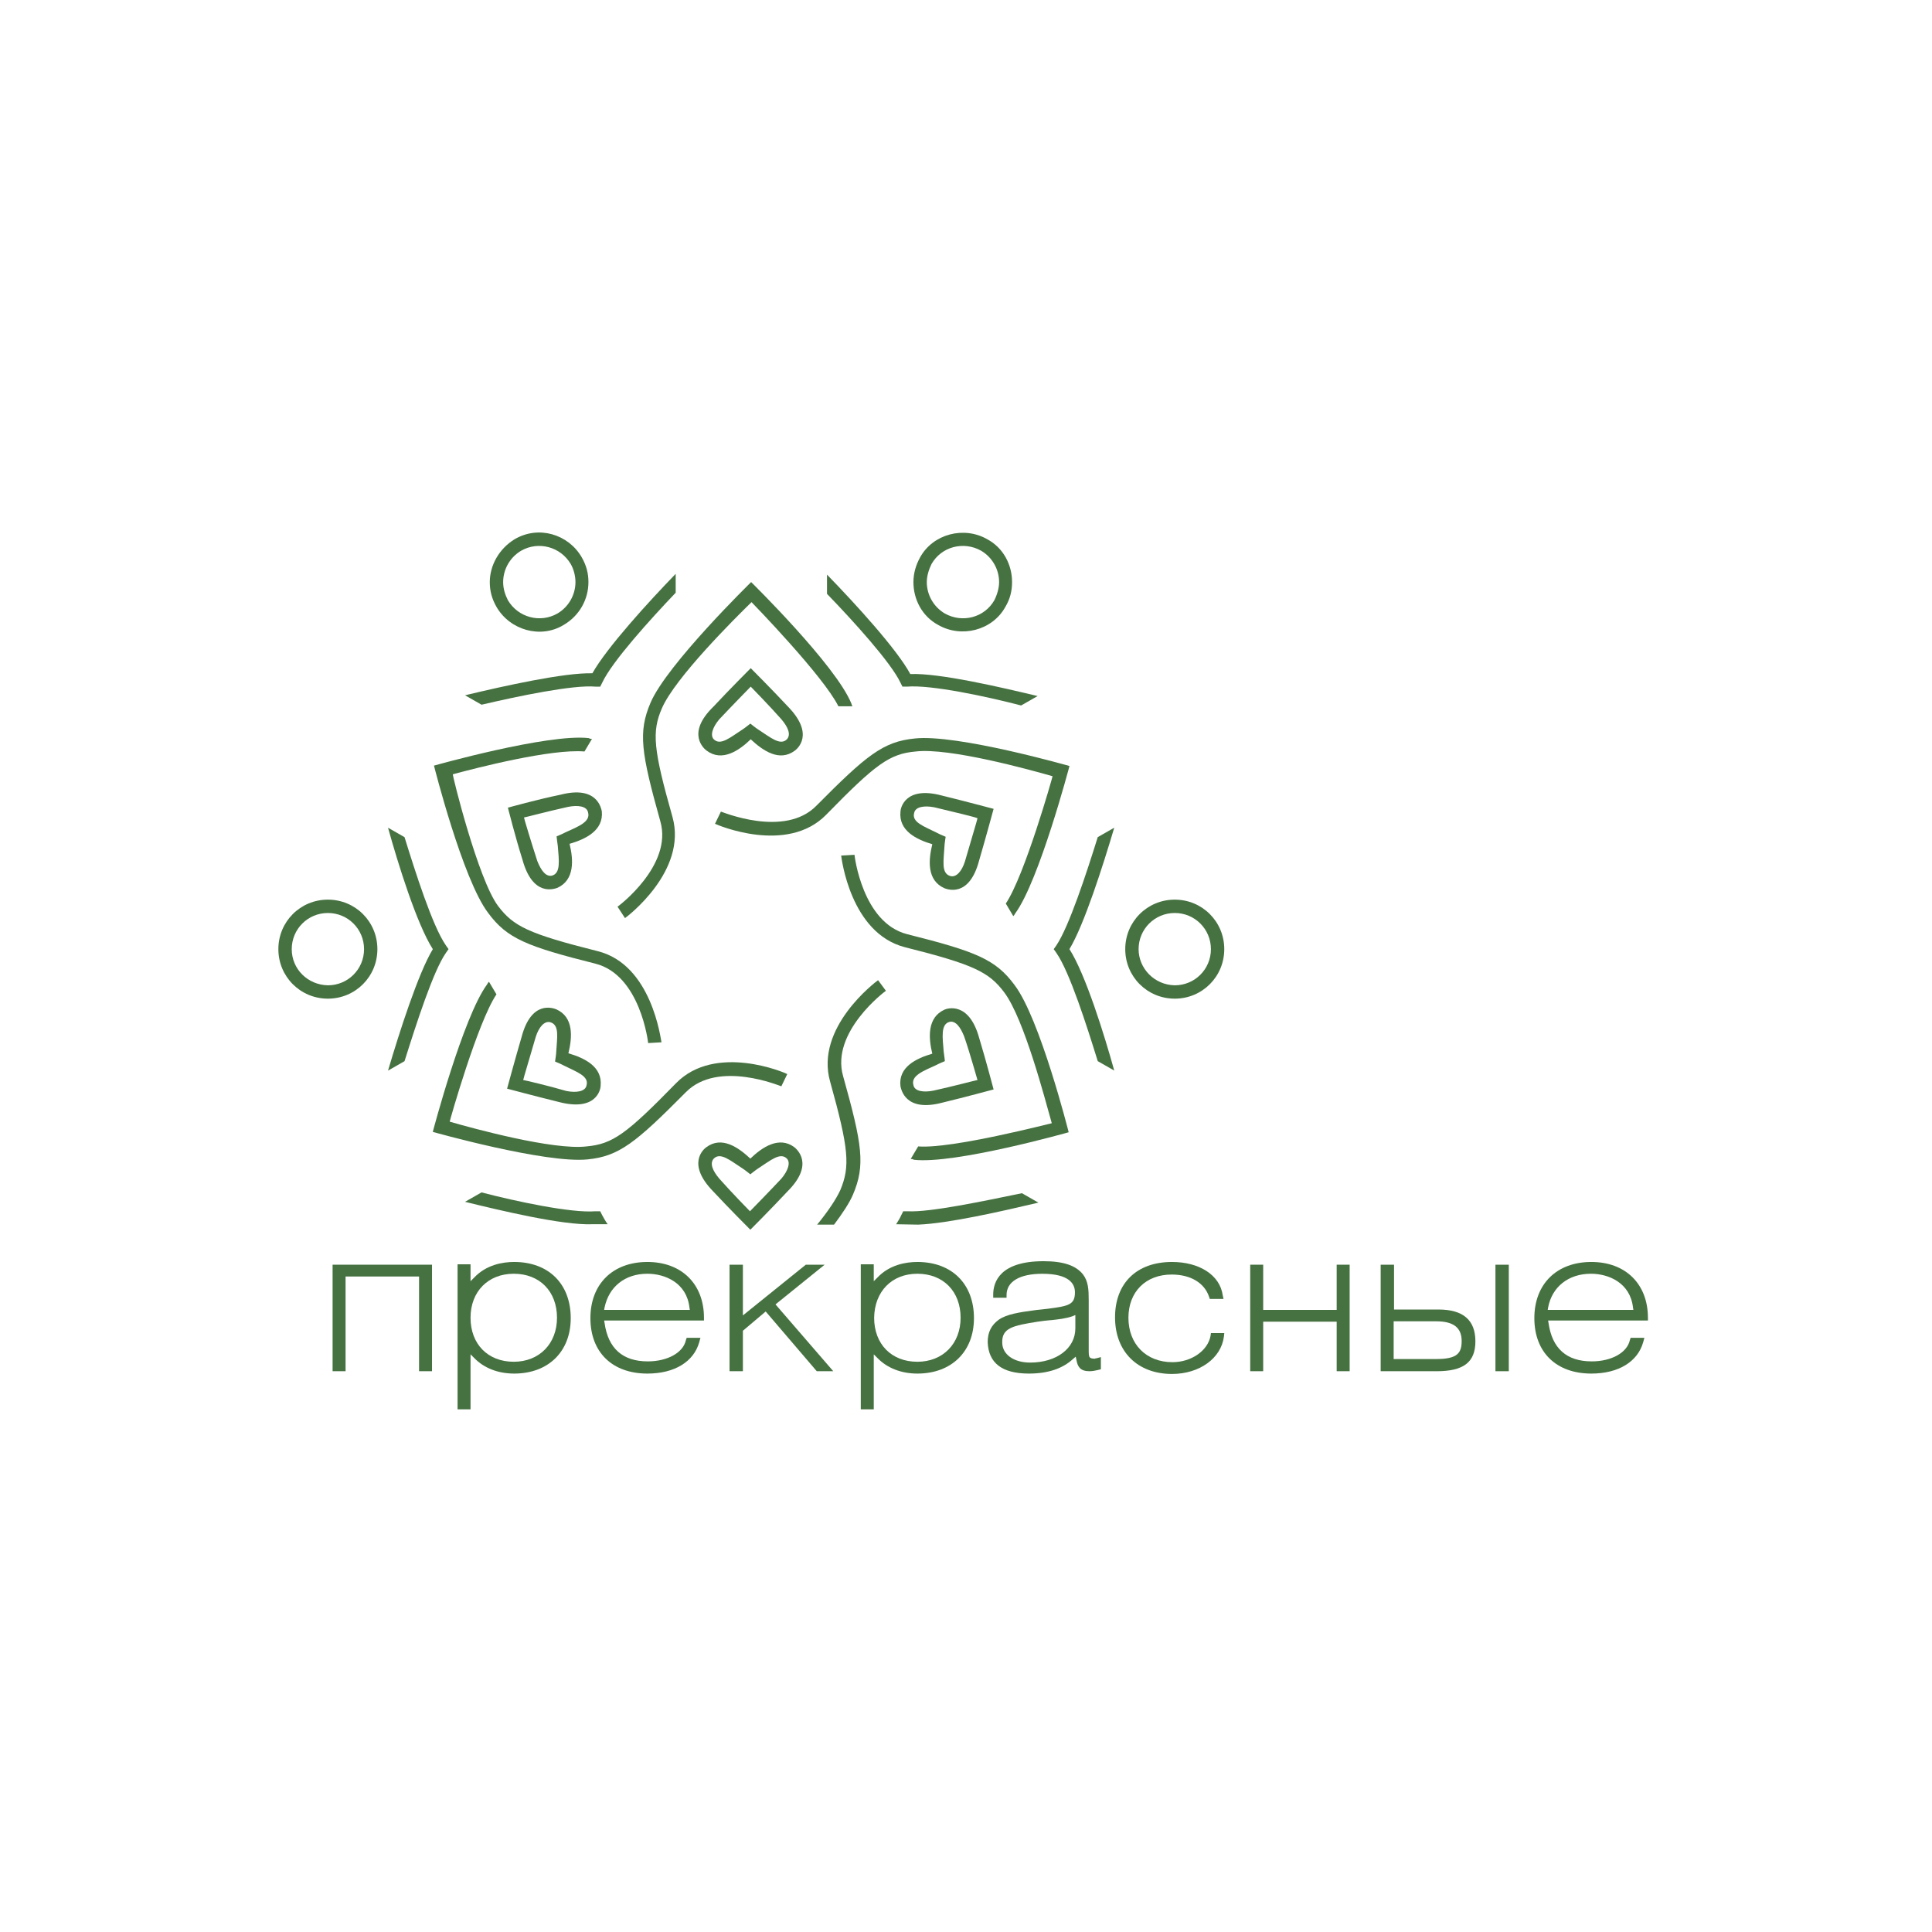 <?xml version="1.0" encoding="UTF-8"?> <svg xmlns="http://www.w3.org/2000/svg" width="1166" height="1166" viewBox="0 0 1166 1166" fill="none"><path d="M260.73 827.55V763.27H200.73V827.55H208.56V770.39H252.91V827.55H260.73Z" fill="#467241"></path><path d="M310.3 828.98C330.93 828.98 344.45 815.7 344.45 795.54C344.45 774.91 331.17 761.62 310.3 761.62C303.42 761.62 293.46 763.28 286.11 771.11L283.98 773.24V763.04H276.15V850.56H283.98V817.36L286.11 819.49C292.04 825.66 300.58 828.98 310.3 828.98ZM310.07 768.73C325.72 768.73 336.16 779.4 336.16 795.29C336.16 810.94 325.49 821.85 310.07 821.85C294.42 821.85 283.98 811.18 283.98 795.29C283.98 779.41 294.65 768.73 310.07 768.73Z" fill="#467241"></path><path d="M424.86 795.3C424.86 774.9 411.34 761.62 390.71 761.62C369.84 761.62 356.32 774.9 356.32 795.54C356.32 816.17 369.6 828.98 390.71 828.98C407.07 828.98 418.7 821.86 422.02 810L422.73 807.39H414.43L413.96 808.81C412.3 816.4 402.81 821.62 390.95 821.62C375.77 821.62 367 813.79 364.86 798.38L364.62 796.96H424.86V795.3ZM364.62 790.55L364.86 789.13C367.47 776.56 377.19 768.73 390.71 768.73C401.38 768.73 414.43 774.19 416.09 789.13L416.33 790.55H364.62Z" fill="#467241"></path><path d="M492.93 827.55H502.89L468.03 787.23L497.68 763.28H486.3L448.35 793.88V763.28H440.29V827.56H448.35V803.13L462.11 791.51L492.93 827.55Z" fill="#467241"></path><path d="M553.65 828.98C574.28 828.98 587.8 815.7 587.8 795.54C587.8 774.91 574.52 761.62 553.65 761.62C546.77 761.62 536.81 763.28 529.46 771.11L527.33 773.24V763.04H519.5V850.56H527.33V817.36L529.46 819.49C535.39 825.66 543.92 828.98 553.65 828.98ZM553.65 768.73C569.3 768.73 579.74 779.4 579.74 795.29C579.74 810.94 569.07 821.85 553.65 821.85C538 821.85 527.56 811.18 527.56 795.29C527.8 779.41 538.23 768.73 553.65 768.73Z" fill="#467241"></path><path d="M621 828.98C632.62 828.98 641.4 825.89 647.56 820.2L649.22 818.78L649.69 820.92C650.4 824.95 652.06 827.56 657.52 827.56C659.42 827.56 661.55 827.09 662.5 826.85L664.4 826.38V819.03L661.79 819.74C661.55 819.74 661.55 819.74 661.32 819.74L660.85 819.98H660.38C659.19 819.98 658.25 819.74 657.77 819.27C657.06 818.56 657.06 817.14 657.06 814.05V784.64C657.06 778.24 656.82 773.26 653.5 768.99C649.23 763.77 641.88 761.16 629.78 761.16C603.45 761.16 599.42 773.73 599.42 781.32V783.22H607.48V781.56C607.48 773.5 615.31 768.75 629.06 768.75C645.43 768.75 648.75 774.92 648.75 779.9C648.75 787.49 644.95 788.2 632.38 789.86C630.25 790.1 628.11 790.33 625.74 790.57C614.83 791.99 607.48 793.18 602.73 796.5C598.22 799.82 596.09 804.09 596.09 810.02C596.58 822.57 604.64 828.98 621 828.98ZM626.22 797.67C629.07 797.2 631.68 796.96 634.28 796.72H634.52C638.79 796.25 643.3 795.77 647.33 794.35L648.99 793.64V801.7C648.99 813.8 637.61 822.34 621.71 822.34C611.75 822.34 604.87 817.36 604.87 810.24C604.64 801.47 611.28 800.04 626.22 797.67Z" fill="#467241"></path><path d="M707.34 761.62C685.99 761.62 672.95 774.43 672.95 795.06C672.95 815.69 686.47 829.21 707.34 829.21C723.94 829.21 736.99 819.72 738.65 806.68L738.89 804.55H730.82L730.59 806.21C728.93 815.22 718.97 822.1 707.59 822.1C691.7 822.1 681.03 811.19 681.03 795.3C681.03 779.65 691.46 769.21 707.12 769.21C718.5 769.21 726.8 774.19 729.65 782.49L730.12 783.91H738.42L737.95 781.78C736.27 769.45 723.7 761.62 707.34 761.62Z" fill="#467241"></path><path d="M814.54 827.55V763.27H806.71V790.55H762.36V763.27H754.53V827.55H762.36V797.66H806.71V827.55H814.54Z" fill="#467241"></path><path d="M910.59 763.28H902.53V827.56H910.59V763.28Z" fill="#467241"></path><path d="M890.43 809.53C890.43 796.72 883.08 790.32 868.13 790.32H841.33V763.28H833.26V827.56H867.18C883.31 827.55 890.43 822.1 890.43 809.53ZM841.1 797.43H866.72C877.15 797.43 882.14 801.23 882.14 809.29C882.14 816.41 879.77 820.2 866.96 820.2H841.1V797.43Z" fill="#467241"></path><path d="M994.55 795.3C994.55 774.9 981.03 761.62 960.4 761.62C939.53 761.62 926.01 774.9 926.01 795.54C926.01 816.17 939.29 828.98 960.4 828.98C976.76 828.98 988.39 821.86 991.71 810L992.42 807.39H984.12L983.65 808.81C981.99 816.4 972.5 821.62 960.65 821.62C945.47 821.62 936.69 813.79 934.56 798.38L934.32 796.96H994.56V795.3H994.55ZM934.08 790.55L934.31 789.13C936.68 776.56 946.65 768.73 960.17 768.73C970.84 768.73 983.88 774.19 985.55 789.13L985.78 790.55H934.08Z" fill="#467241"></path><path d="M405.88 493.14C394.26 452.11 393.31 441.67 399.48 427.44C407.54 408.94 443.36 373.36 453.56 363.4C454.03 363.87 496.96 407.99 505.98 426.25H514.52C514.05 425.78 514.05 425.06 513.81 424.59C504.56 401.58 453.33 351.3 453.33 351.3C453.33 351.3 402.57 400.87 392.61 424.11C385.02 441.9 386.92 454.23 398.54 495.74C406.13 522.3 373.16 546.97 372.69 547.21L377.2 554.09C378.61 553.14 414.9 525.63 405.88 493.14Z" fill="#467241"></path><path d="M507.16 718.22C504.55 723.91 499.57 731.26 493.17 739.09H503.37C508.35 732.45 512.62 726.05 514.75 721.06C522.34 703.27 520.44 690.94 508.82 649.43C501.23 622.87 534.2 598.2 534.67 597.96L529.93 591.56C528.27 592.75 491.74 620.26 500.99 652.75C512.38 693.55 513.09 703.98 507.16 718.22Z" fill="#467241"></path><path d="M360.58 574.01C319.07 563.57 309.83 559.07 300.57 546.74C288.47 530.61 272.82 467.29 273.3 467.29C288.24 463.26 332.59 451.87 352.75 453.53L357.26 445.94C356.55 445.94 356.07 445.94 355.36 445.47C330.69 442.62 261.91 462.07 261.91 462.07C261.91 462.07 279.22 530.85 294.64 551.01C306.02 566.43 317.88 571.17 359.39 581.61C386.43 588.49 391.17 629.04 391.17 629.52L399.23 629.05C398.77 627.62 393.55 582.08 360.58 574.01Z" fill="#467241"></path><path d="M546.06 571.64C587.57 582.08 596.81 586.58 606.07 598.91C618.17 615.04 630.74 663.66 634.77 677.89C634.3 677.89 574.29 693.54 554.13 691.88L549.62 699.47C550.33 699.47 550.81 699.47 551.52 699.94C576.19 702.79 644.97 683.34 644.97 683.34C644.97 683.34 627.66 614.56 612.24 594.4C600.86 578.98 589 574.24 547.49 563.8C520.45 556.92 515.71 516.37 515.71 515.89L507.65 516.36C507.87 517.57 513.09 563.1 546.06 571.64Z" fill="#467241"></path><path d="M408.02 653.71C378.14 684.31 369.83 690.47 353.94 691.89C333.78 694.26 285.4 680.98 271.4 676.95C271.4 676.48 288.24 616.94 299.62 600.11L295.11 592.52C294.64 592.99 294.4 593.23 293.92 594.18C279.45 613.87 261.19 683.12 261.19 683.12C261.19 683.12 329.26 702.33 354.64 699.72C373.61 697.82 383.58 689.76 413.93 659.16C433.38 639.47 471.09 655.6 471.56 655.6L475.12 648.25C473.72 647.3 431.74 629.51 408.02 653.71Z" fill="#467241"></path><path d="M498.62 491.71C528.5 461.11 536.8 454.95 552.7 453.53C572.86 451.16 621.24 464.44 635.24 468.47C635.24 468.94 618.4 528.48 607.02 545.31L611.53 552.9C612 552.43 612.24 552.19 612.72 551.24C627.19 531.55 645.45 462.3 645.45 462.3C645.45 462.3 577.38 442.85 552 445.7C533.03 447.6 523.06 455.66 492.71 486.26C473.5 505.95 435.55 489.82 435.08 489.82L431.52 497.17C432.92 497.88 474.9 515.91 498.62 491.71Z" fill="#467241"></path><path d="M479.41 692.36C470.16 685.48 459.96 692.36 452.85 699.24C445.5 692.36 435.54 685.48 426.29 692.36C424.63 693.55 414.19 702.32 430.32 718.92C440.04 729.36 452.85 742.16 452.85 742.16C452.85 742.16 465.66 729.35 475.38 718.92C491.75 702.56 480.83 693.55 479.41 692.36ZM452.61 731.02C452.14 730.55 441.23 719.4 434.11 711.33C430.08 706.59 428.18 702.08 430.79 699.23C434.82 695.2 440.75 700.42 448.1 705.16C449.29 705.87 452.84 708.72 452.84 708.72C452.84 708.72 456.4 705.87 457.58 705.16C464.93 700.42 470.86 695.2 474.89 699.23C477.26 701.6 475.6 706.58 471.57 711.33C464 719.4 453.09 730.55 452.61 731.02Z" fill="#467241"></path><path d="M570.01 609.35C559.57 614.09 560.29 626.19 562.66 635.91C552.94 638.76 542.03 643.97 543.45 655.6C543.92 657.5 546.3 671.25 568.35 665.56C582.11 662.24 599.66 657.5 599.66 657.5C599.66 657.5 594.92 639.47 590.88 626.19C584.72 604.13 571.44 608.64 570.01 609.35ZM589.93 651.81C589.46 651.81 574.28 655.84 563.37 658.21C557.44 659.4 551.99 658.68 551.27 654.89C549.61 649.2 557.2 646.35 565.03 642.79C566.22 642.08 570.25 640.42 570.25 640.42C570.25 640.42 569.78 635.91 569.54 634.73C568.83 625.95 567.64 618.13 573.1 616.7C576.66 615.99 579.5 619.55 581.88 625.48C585.67 636.39 589.7 651.33 589.93 651.81Z" fill="#467241"></path><path d="M543.45 489.82C542.26 501.44 553.17 506.66 562.66 509.51C560.29 519.23 559.34 531.33 570.01 536.07C571.91 536.78 584.95 541.76 590.88 519.47C594.91 505.71 599.66 488.16 599.66 488.16C599.66 488.16 581.87 483.42 568.35 480.1C546.06 474.16 543.45 487.92 543.45 489.82ZM589.94 493.85C589.94 494.32 585.43 509.27 582.35 519.94C580.45 525.87 577.13 529.66 573.57 528.72C567.88 527.06 569.54 519.47 570.01 510.69C570.01 509.5 570.72 505 570.72 505C570.72 505 566.69 503.34 565.5 502.63C557.44 498.6 550.08 496.23 551.74 490.53C552.45 486.97 557.67 486.02 563.84 487.21C574.76 489.82 589.7 493.38 589.94 493.85Z" fill="#467241"></path><path d="M426.52 453.06C435.77 459.94 445.97 453.06 453.08 446.18C460.43 453.06 470.39 459.94 479.64 453.06C481.3 451.87 491.74 443.1 475.61 426.5C465.89 416.06 453.08 403.26 453.08 403.26C453.08 403.26 440.27 416.07 430.55 426.5C413.95 442.62 424.86 451.87 426.52 453.06ZM453.08 414.4C453.55 414.87 464.46 426.02 471.58 434.09C475.61 438.83 477.51 443.34 474.9 446.19C470.87 450.22 464.94 445 457.59 440.26C456.4 439.55 452.85 436.7 452.85 436.7C452.85 436.7 449.29 439.55 448.11 440.26C440.76 445 434.83 450.22 430.8 446.19C428.43 443.82 430.09 438.84 434.12 434.09C441.94 425.78 452.61 414.87 453.08 414.4Z" fill="#467241"></path><path d="M336.4 535.83C346.84 531.09 346.12 518.99 343.75 509.27C353.47 506.42 364.38 501.21 363.2 489.58C362.73 487.68 360.35 473.93 338.3 479.62C324.31 482.47 306.52 487.45 306.52 487.45C306.52 487.45 311.03 505.24 315.3 518.76C321.45 541.28 334.26 536.54 336.4 535.83ZM316.24 493.37C316.71 493.37 331.89 489.34 342.8 486.97C348.73 485.78 354.18 486.5 354.9 490.29C356.56 495.98 348.97 498.83 341.14 502.39C339.95 503.1 335.92 504.76 335.92 504.76C335.92 504.76 336.39 509.27 336.63 510.45C337.34 519.23 338.53 527.05 333.07 528.48C329.51 529.19 326.67 525.63 324.29 519.7C320.74 508.79 316.24 493.85 316.24 493.37Z" fill="#467241"></path><path d="M362.49 655.37C363.68 643.75 352.77 638.53 343.04 635.68C345.41 625.96 346.36 613.86 335.69 609.12C333.79 608.41 320.75 603.43 314.82 625.72C310.79 639.48 306.04 657.03 306.04 657.03C306.04 657.03 323.83 661.77 337.35 665.09C360.11 671.02 362.49 657.26 362.49 655.37ZM315.76 651.81C315.76 651.34 320.27 636.39 323.35 625.72C325.25 619.79 328.57 616 332.13 616.94C337.82 618.6 336.16 626.19 335.69 634.97C335.69 636.16 334.98 640.66 334.98 640.66C334.98 640.66 339.01 642.32 340.2 643.03C348.26 647.06 355.62 649.43 353.96 655.13C353.25 658.69 348.03 659.64 341.86 658.45C331.42 655.37 316.24 651.81 315.76 651.81Z" fill="#467241"></path><path d="M176.07 572.83C176.07 560.73 185.79 551.01 197.89 551.01C209.99 551.01 219.71 560.73 219.71 572.83C219.71 584.93 209.99 594.65 197.89 594.65C185.79 594.41 176.07 584.92 176.07 572.83ZM168 572.83C168 589.43 181.28 602.71 197.88 602.71C214.48 602.71 227.76 589.43 227.76 572.83C227.76 556.23 214.48 542.95 197.88 542.95C181.28 542.94 168 556.23 168 572.83Z" fill="#467241"></path><path d="M269.04 575.2L270.7 572.83L269.04 570.46C260.98 558.84 250.54 525.87 244.14 505.24L234.18 499.55C240.11 520.9 251.49 557.66 261.22 572.84C252.44 587.31 241.06 622.88 234.18 646.13L244.14 640.44C251.25 617.89 261.45 586.11 269.04 575.2Z" fill="#467241"></path><path d="M687.17 572.83C687.17 560.73 696.89 551.01 708.99 551.01C721.09 551.01 730.81 560.73 730.81 572.83C730.81 584.93 721.09 594.65 708.99 594.65C696.66 594.41 687.17 584.45 687.17 572.83ZM679.11 572.83C679.11 589.43 692.39 602.71 708.99 602.71C725.59 602.71 738.87 589.43 738.87 572.83C738.87 556.23 725.59 542.95 708.99 542.95C692.39 542.95 679.11 556.23 679.11 572.83Z" fill="#467241"></path><path d="M637.61 570.46L635.95 572.83L637.61 575.2C645.67 586.82 656.11 619.79 662.51 640.42L672.47 646.11C666.54 624.76 655.16 588 645.43 572.82C654.21 558.35 665.59 522.78 672.47 499.53L662.51 505.22C655.63 527.29 645.2 559.07 637.61 570.46Z" fill="#467241"></path><path d="M357.5 738.85H366.75C365.33 736.95 364.38 735.05 363.43 733.39L362.24 731.02H359.39C344.92 732.21 311.48 725.09 290.61 719.64L280.65 725.33C302 730.55 339.48 739.56 357.5 738.85C357.26 738.85 357.26 738.85 357.5 738.85Z" fill="#467241"></path><path d="M559.34 351.31C559.34 347.75 560.53 343.72 562.19 340.4C568.12 329.96 581.4 326.41 592.07 332.34C598.95 336.37 602.98 343.72 602.98 351.31C602.98 354.87 601.79 358.9 600.13 362.22C594.2 372.66 580.92 376.21 570.25 370.28C563.37 366.25 559.34 358.9 559.34 351.31ZM551.27 351.31C551.27 361.75 556.49 371.94 566.21 377.16C580.2 385.22 598.94 380.48 606.77 366.25C609.62 361.51 610.8 356.53 610.8 351.31C610.8 340.87 605.58 330.68 595.86 325.46C581.87 317.4 563.13 322.14 555.3 336.37C552.7 341.11 551.27 346.09 551.27 351.31Z" fill="#467241"></path><path d="M543.45 412.02L544.64 414.39H547.49C561.96 413.2 595.4 420.32 616.27 425.77L626.23 420.08C604.41 414.86 566.94 406.09 549.39 406.8C541.33 391.86 516.42 364.58 499.11 346.79V358.41C515.22 375.03 537.76 399.93 543.45 412.02Z" fill="#467241"></path><path d="M554.12 739.09C572.38 738.38 604.64 731.03 626.7 725.81L616.74 720.12C593.73 724.86 561.24 731.74 547.96 731.03H545.11L543.92 733.4C543.21 735.06 542.02 736.96 540.84 738.86L554.12 739.09Z" fill="#467241"></path><path d="M303.66 351.31C303.66 343.72 307.69 336.37 314.57 332.34C325.01 326.41 338.29 329.97 344.45 340.4C346.35 343.72 347.3 347.75 347.3 351.31C347.3 358.9 343.27 366.25 336.39 370.28C325.95 376.21 312.67 372.65 306.51 362.22C304.85 358.9 303.66 355.34 303.66 351.31ZM295.6 351.31C295.6 356.53 296.79 361.27 299.63 366.25C307.69 380.24 326.19 385.7 340.19 377.16C349.91 371.47 355.13 361.51 355.13 351.31C355.13 346.09 353.94 341.35 351.1 336.37C343.04 322.38 325.01 316.92 310.54 325.46C301.29 331.15 295.6 341.11 295.6 351.31Z" fill="#467241"></path><path d="M359.4 414.4H362.25L363.44 412.03C369.37 399.22 392.85 373.37 407.79 357.72V346.33C392.14 362.46 366.28 390.68 357.51 406.34C340.67 405.87 304.38 413.93 280.67 419.62L290.63 425.31C312.91 420.09 345.88 413.21 359.4 414.4Z" fill="#467241"></path></svg> 